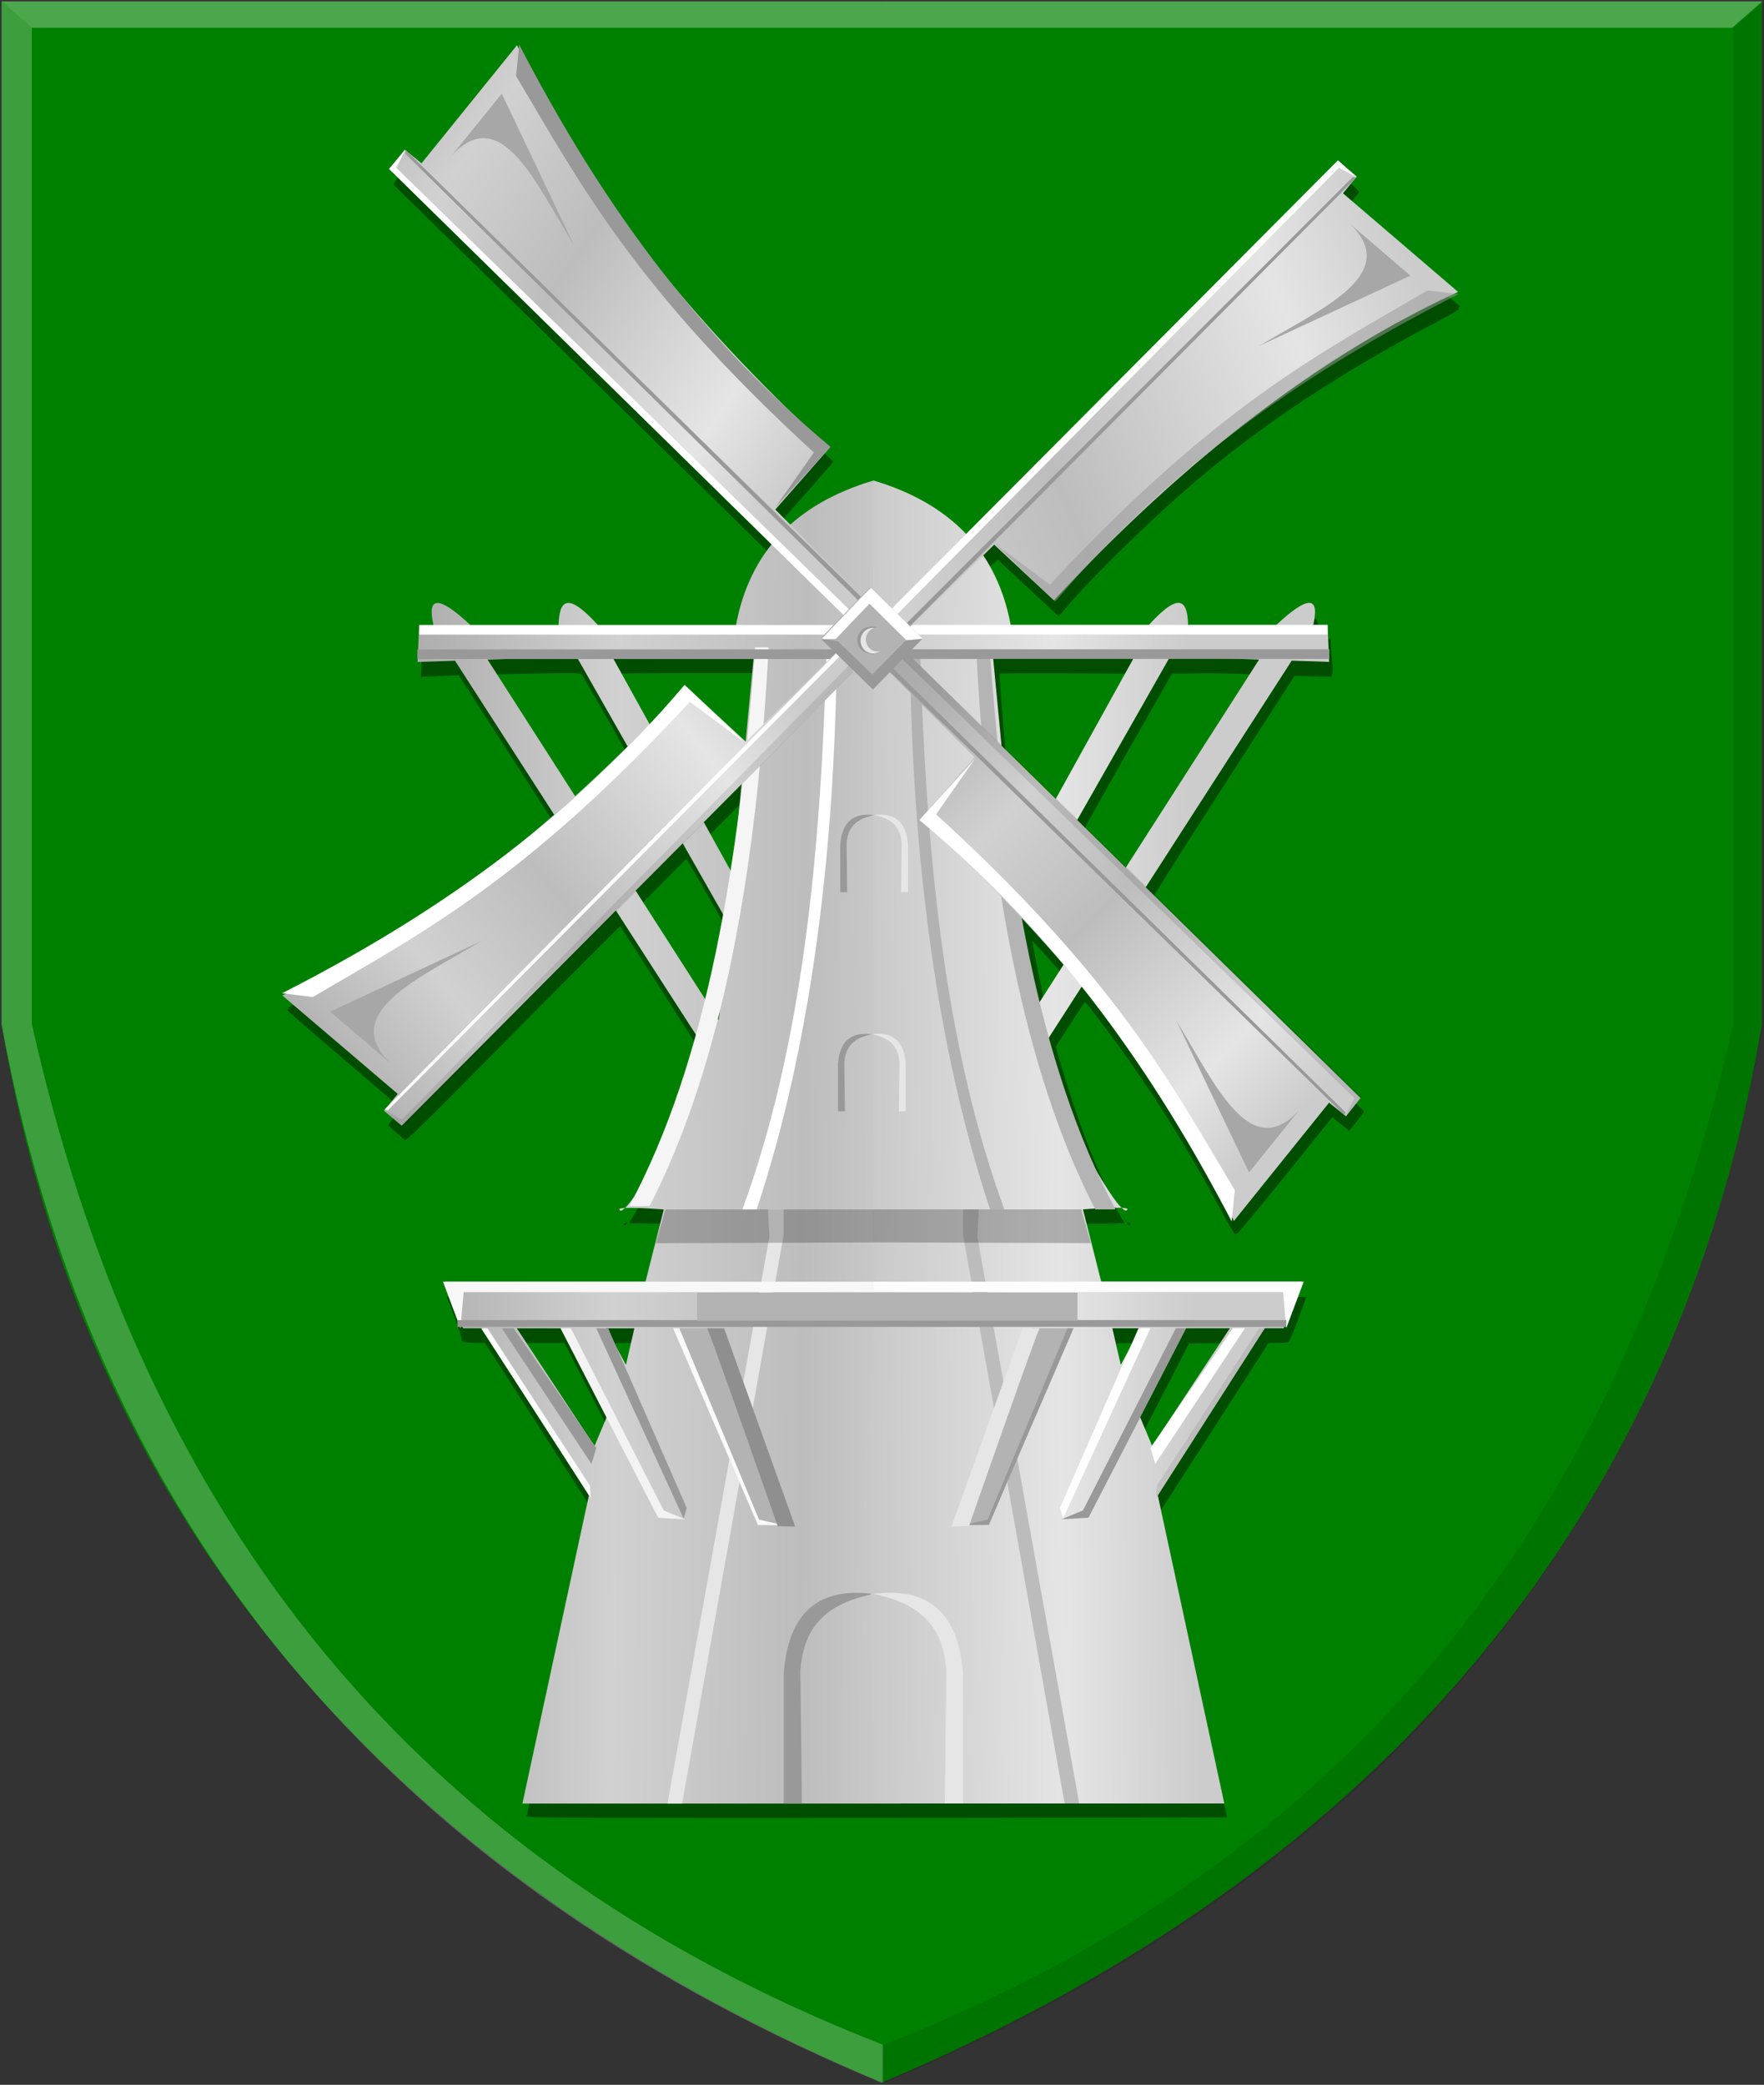 <?xml version="1.0" encoding="UTF-8" standalone="no"?>
<!-- Created with Inkscape (http://www.inkscape.org/) -->

<svg
   xmlns:dc="http://purl.org/dc/elements/1.1/"
   xmlns:cc="http://creativecommons.org/ns#"
   xmlns:rdf="http://www.w3.org/1999/02/22-rdf-syntax-ns#"
   xmlns:svg="http://www.w3.org/2000/svg"
   xmlns="http://www.w3.org/2000/svg"
   xmlns:xlink="http://www.w3.org/1999/xlink"
   xmlns:sodipodi="http://sodipodi.sourceforge.net/DTD/sodipodi-0.dtd"
   xmlns:inkscape="http://www.inkscape.org/namespaces/inkscape"
   width="478.656"
   height="565.719"
   id="svg11815"
   version="1.1"
   inkscape:version="0.48.4 r9939"
   sodipodi:docname="mol.svg">
  <rect width="100%" height="100%" fill="#333333" stroke="none"/>
  <defs
     id="defs11817">
    <linearGradient
       inkscape:collect="always"
       xlink:href="#linearGradient4819-6"
       id="linearGradient4825-7"
       x1="-3002.876"
       y1="2736.448"
       x2="-2972.177"
       y2="2736.448"
       gradientUnits="userSpaceOnUse"
       gradientTransform="matrix(0,1,1,0,-2397.999,3725.269)" />
    <linearGradient
       inkscape:collect="always"
       id="linearGradient4819-6">
      <stop
         style="stop-color:#000000;stop-opacity:1;"
         offset="0"
         id="stop4821-1" />
      <stop
         style="stop-color:#000000;stop-opacity:0;"
         offset="1"
         id="stop4823-4" />
    </linearGradient>
    <linearGradient
       inkscape:collect="always"
       xlink:href="#linearGradient4819"
       id="linearGradient4825"
       x1="-3002.876"
       y1="2736.448"
       x2="-2972.177"
       y2="2736.448"
       gradientUnits="userSpaceOnUse"
       gradientTransform="matrix(0,1,-1,0,2881.247,3725.347)" />
    <linearGradient
       inkscape:collect="always"
       id="linearGradient4819">
      <stop
         style="stop-color:#000000;stop-opacity:1;"
         offset="0"
         id="stop4821" />
      <stop
         style="stop-color:#000000;stop-opacity:0;"
         offset="1"
         id="stop4823" />
    </linearGradient>
    <linearGradient
       id="linearGradient4070-9-0-5">
      <stop
         style="stop-color:#a3a3a3;stop-opacity:1;"
         offset="0"
         id="stop4072-5-5-3" />
      <stop
         style="stop-color:#b0b0b0;stop-opacity:1;"
         offset="0.143"
         id="stop4074-5-2-2" />
      <stop
         id="stop4076-40-4-9"
         offset="0.321"
         style="stop-color:#d1d1d1;stop-opacity:1;" />
      <stop
         style="stop-color:#bdbdbd;stop-opacity:1;"
         offset="0.5"
         id="stop4078-3-2-7" />
      <stop
         id="stop4080-4-3-3"
         offset="0.75"
         style="stop-color:#e5e5e5;stop-opacity:1;" />
      <stop
         style="stop-color:#cccccc;stop-opacity:1;"
         offset="0.875"
         id="stop4082-1-8-7" />
      <stop
         id="stop4084-2-5-4"
         offset="1"
         style="stop-color:#cccccc;stop-opacity:1;" />
    </linearGradient>
    <linearGradient
       gradientUnits="userSpaceOnUse"
       y2="148.853"
       x2="320.714"
       y1="148.853"
       x1="309.286"
       id="linearGradient5702"
       xlink:href="#linearGradient4070-9-0-5"
       inkscape:collect="always" />
    <linearGradient
       id="linearGradient4053-4">
      <stop
         style="stop-color:#cc992d;stop-opacity:1;"
         offset="0"
         id="stop4055-9" />
      <stop
         style="stop-color:#e1a832;stop-opacity:1;"
         offset="0.143"
         id="stop4057-8" />
      <stop
         id="stop4059-2"
         offset="0.321"
         style="stop-color:#e5cf5c;stop-opacity:1;" />
      <stop
         style="stop-color:#e5c547;stop-opacity:1;"
         offset="0.5"
         id="stop4061-4" />
      <stop
         id="stop4063-5"
         offset="0.75"
         style="stop-color:#ffffa3;stop-opacity:1;" />
      <stop
         style="stop-color:#ffd94d;stop-opacity:1;"
         offset="0.875"
         id="stop4065-2" />
      <stop
         id="stop4067-9"
         offset="1"
         style="stop-color:#ffdb4e;stop-opacity:1;" />
    </linearGradient>
    <linearGradient
       inkscape:collect="always"
       xlink:href="#linearGradient4070-9-0-5"
       id="linearGradient12617"
       x1="-478.579"
       y1="-68.929"
       x2="-184.348"
       y2="-72.5"
       gradientUnits="userSpaceOnUse" />
    <linearGradient
       inkscape:collect="always"
       xlink:href="#linearGradient4070-9-0-5"
       id="linearGradient12625"
       x1="-470.571"
       y1="-72.476"
       x2="-183.82"
       y2="-70.333"
       gradientUnits="userSpaceOnUse" />
    <linearGradient
       inkscape:collect="always"
       xlink:href="#linearGradient4070-9-0-5"
       id="linearGradient12633"
       x1="-483.741"
       y1="-372.479"
       x2="-299.434"
       y2="-244.622"
       gradientUnits="userSpaceOnUse" />
    <linearGradient
       inkscape:collect="always"
       xlink:href="#linearGradient4070-9-0-5"
       id="linearGradient12641"
       x1="-406.251"
       y1="-219.068"
       x2="-132.933"
       y2="-337.639"
       gradientUnits="userSpaceOnUse" />
    <linearGradient
       inkscape:collect="always"
       xlink:href="#linearGradient4070-9-0-5"
       id="linearGradient12649"
       x1="-486.535"
       y1="-78.69"
       x2="-316.277"
       y2="-219.404"
       gradientUnits="userSpaceOnUse" />
    <linearGradient
       inkscape:collect="always"
       xlink:href="#linearGradient4070-9-0-5"
       id="linearGradient12657"
       x1="-318.27"
       y1="-207.879"
       x2="-174.402"
       y2="-62.879"
       gradientUnits="userSpaceOnUse" />
  </defs>
  <sodipodi:namedview
     id="base"
     pagecolor="#ffffff"
     bordercolor="#666666"
     borderopacity="1.0"
     inkscape:pageopacity="0.0"
     inkscape:pageshadow="2"
     inkscape:zoom="0.7"
     inkscape:cx="79.105873"
     inkscape:cy="241.94803"
     inkscape:document-units="px"
     inkscape:current-layer="layer1"
     showgrid="false"
     fit-margin-top="0"
     fit-margin-left="0"
     fit-margin-right="0"
     fit-margin-bottom="0"
     inkscape:window-width="1600"
     inkscape:window-height="837"
     inkscape:window-x="-8"
     inkscape:window-y="-8"
     inkscape:window-maximized="1" />
  <g
     inkscape:label="Laag 1"
     inkscape:groupmode="layer"
     id="layer1"
     transform="translate(545.156,382.375)">
    <path
       style="fill:#008000;fill-opacity:1;stroke:#000000;stroke-width:0.306px;stroke-linecap:butt;stroke-linejoin:miter;stroke-opacity:0"
       d="m -305.879,-381.959 -238.845,0 0,277.469 c 18.683,110.685 82.086,221.17 238.845,287.215 z"
       id="path13717"
       inkscape:connector-curvature="0"
       sodipodi:nodetypes="ccccc" />
    <path
       style="fill:#008000;fill-opacity:1;stroke:#000000;stroke-width:0.306px;stroke-linecap:butt;stroke-linejoin:miter;stroke-opacity:0"
       d="m -305.88,-381.96 238.845,0 0,277.469 C -85.718,6.195 -149.121,116.68 -305.88,182.725 l -22.945,-314.237 z"
       id="path13717-1"
       inkscape:connector-curvature="0"
       sodipodi:nodetypes="cccccc" />
    <path
       style="fill:#000000;fill-opacity:0.397"
       d="m -382.672,110.887 c -15.364,-0.062 -19.577,-0.162 -19.568,-0.462 0.007,-0.211 4.029,-18.96 8.938,-41.665 l 8.926,-41.282 -1.048,-1.676 c -0.577,-0.922 -7.147,-11.146 -14.602,-22.721 l -13.553,-21.045 -2.031,-0.003 c -1.117,-0.003 -2.546,-0.089 -3.174,-0.194 -0.985,-0.165 -1.143,-0.304 -1.143,-1.005 0,-0.448 -0.891,-3.168 -1.98,-6.044 -1.089,-2.876 -1.98,-5.264 -1.981,-5.307 0,-0.042 12.332,-0.077 27.405,-0.077 25.834,0 27.416,-0.031 27.573,-0.539 0.689,-2.23 4.759,-18.963 4.641,-19.083 -0.082,-0.083 -2.304,-0.142 -4.938,-0.131 -2.634,0.011 -4.907,-0.054 -5.053,-0.145 -0.145,-0.091 0.065,-0.607 0.466,-1.147 2.091,-2.814 7.775,-15.747 11.609,-26.416 2.907,-8.09 6.398,-19.795 6.121,-20.526 -0.147,-0.386 -20.447,-32.052 -20.793,-32.433 -0.07,-0.077 -13.14,13.014 -29.045,29.091 -26.604,26.894 -28.961,29.197 -29.471,28.797 -1.63,-1.281 -4.363,-3.788 -4.363,-4.001 0,-0.135 0.766,-1.153 1.701,-2.261 0.936,-1.108 1.622,-2.146 1.524,-2.306 -0.098,-0.16 -7.034,-6.143 -15.415,-13.295 -8.38,-7.152 -15.237,-13.116 -15.237,-13.251 0,-0.136 0.171,-0.317 0.381,-0.402 0.209,-0.086 0.107,-0.168 -0.229,-0.183 -0.335,-0.015 2.407,-1.629 6.095,-3.587 18.555,-9.852 32.815,-18.654 47.749,-29.475 4.369,-3.166 15.416,-11.925 18.433,-14.617 l 0.968,-0.863 -13.462,-20.892 -13.462,-20.892 -5.113,0.214 -5.113,0.214 0.186,-4.738 c 0.103,-2.606 0.239,-4.911 0.304,-5.123 0.077,-0.251 0.745,-0.385 1.927,-0.385 l 1.809,0 -0.16,-2.388 c -0.143,-2.134 -0.093,-2.448 0.465,-2.956 0.458,-0.416 0.872,-0.513 1.545,-0.364 1.167,0.259 3.925,2.065 6.282,4.113 l 1.828,1.589 12.071,0.003 12.071,0.003 0.169,-1.66 c 0.322,-3.153 1.535,-4.515 3.452,-3.875 1.244,0.415 5.356,3.63 6.089,4.761 l 0.502,0.774 18.981,0 18.981,0 0.525,-2.388 c 1.259,-5.727 4.166,-12.435 7.297,-16.842 l 1.733,-2.439 -3.147,-3.143 c -2.914,-2.91 -99.711,-97.895 -100.333,-98.454 -0.222,-0.2 1.506,-2.609 3.816,-5.32 0.128,-0.15 1.03,0.399 2.004,1.219 0.975,0.82 1.991,1.673 2.259,1.894 0.427,0.354 2.071,-1.56 13.409,-15.602 7.107,-8.803 12.966,-15.883 13.018,-15.734 0.053,0.149 0.258,0.21 0.457,0.135 0.216,-0.081 2.077,3.049 4.628,7.782 13.898,25.794 28.842,47.728 45.086,66.173 9.901,11.243 21.676,23.144 30.549,30.876 2.23,1.943 4.054,3.624 4.052,3.735 -0.003,0.111 -2.958,3.529 -6.57,7.595 -3.612,4.067 -6.925,7.854 -7.363,8.416 l -0.796,1.023 2.009,2.031 2.009,2.031 1.472,-1.239 c 3.874,-3.262 10.267,-6.855 16.404,-9.219 4.154,-1.6 5.346,-1.569 9.916,0.257 7.364,2.943 13.071,6.354 17.445,10.429 l 2.372,2.21 9.36,-9.347 c 5.148,-5.141 27.775,-27.858 50.282,-50.483 22.507,-22.625 41.053,-41.182 41.212,-41.238 0.388,-0.136 5.046,3.994 4.929,4.37 -0.051,0.162 -0.839,1.155 -1.752,2.206 -0.913,1.051 -1.66,1.981 -1.66,2.065 0,0.085 6.925,6.087 15.389,13.338 8.464,7.251 15.389,13.301 15.389,13.445 0,0.143 -0.171,0.27 -0.381,0.282 -0.209,0.012 -0.149,0.116 0.134,0.231 0.362,0.147 -1.49,1.263 -6.224,3.752 -25.879,13.606 -47.425,27.89 -65.904,43.692 -10.537,9.011 -26.119,24.127 -32.835,31.854 l -3.674,4.227 -2.316,-2.135 c -1.274,-1.174 -4.985,-4.629 -8.248,-7.677 l -5.932,-5.542 -1.212,1.012 c -1.907,1.592 -1.908,1.606 -0.259,4.504 2.451,4.308 4.126,8.726 5.575,14.711 l 0.317,1.309 18.771,0 18.771,0 2.254,-2.164 c 1.24,-1.19 3.01,-2.539 3.934,-2.998 1.562,-0.774 1.738,-0.801 2.495,-0.371 0.893,0.507 1.458,1.821 1.749,4.07 l 0.19,1.463 12.124,0 c 12.031,0 12.128,-0.005 12.704,-0.664 0.932,-1.066 5.043,-4.059 6.453,-4.699 2.428,-1.101 3.501,0.304 2.878,3.767 l -0.287,1.595 1.939,0 1.939,0 0,1.672 c 0,0.92 0.148,2.747 0.328,4.06 0.181,1.313 0.242,2.856 0.135,3.428 l -0.193,1.041 -5.052,-0.094 -5.052,-0.094 -19.646,30.492 c -12.954,20.105 -19.558,30.618 -19.386,30.863 0.143,0.204 13.219,13.026 29.058,28.492 15.839,15.467 28.833,28.199 28.877,28.295 0.058,0.128 -3.081,4.152 -4.055,5.199 -0.057,0.061 -1.117,-0.727 -2.357,-1.75 l -2.253,-1.861 -12.886,16.032 c -8.319,10.35 -12.968,15.899 -13.116,15.656 -0.179,-0.293 -0.259,-0.289 -0.36,0.018 -0.071,0.217 -1.927,-2.922 -4.124,-6.974 -10.275,-18.955 -19.359,-33.284 -30.744,-48.496 -4.607,-6.155 -5.789,-7.612 -6.003,-7.394 -0.083,0.085 -1.866,2.819 -3.962,6.076 l -3.811,5.922 1.354,4.707 c 1.862,6.475 4.898,15.557 7.15,21.392 2.976,7.71 7.721,18.106 9.399,20.592 0.343,0.508 0.625,1.026 0.626,1.15 0,0.124 -2.271,0.215 -5.049,0.202 -2.778,-0.013 -5.092,0.024 -5.143,0.082 -0.051,0.058 1.022,4.473 2.384,9.81 l 2.476,9.704 27.35,0.079 c 15.043,0.043 27.353,0.182 27.357,0.308 0.004,0.126 -0.987,2.89 -2.2,6.142 -1.723,4.616 -2.342,5.949 -2.825,6.08 -0.34,0.092 -1.647,0.174 -2.904,0.181 l -2.286,0.013 -3.396,5.305 c -1.868,2.918 -8.422,13.115 -14.566,22.659 l -11.17,17.354 8.981,41.641 c 4.939,22.903 8.942,41.68 8.895,41.727 -0.117,0.119 -146.257,0.244 -170.445,0.146 z m 1.556,-101.011 c 0.778,-1.886 1.415,-3.532 1.415,-3.657 0,-0.125 -2.777,-5.616 -6.171,-12.203 l -6.171,-11.976 -5.877,-0.003 c -5.624,-0.003 -5.864,0.023 -5.575,0.568 0.34,0.641 18.296,27.834 19.694,29.825 0.495,0.705 0.983,1.19 1.085,1.078 0.102,-0.112 0.822,-1.747 1.6,-3.633 z m 160.182,-12.141 10.394,-15.712 -5.987,0.084 -5.987,0.084 -6.185,11.988 -6.185,11.988 1.37,3.262 c 0.754,1.794 1.44,3.503 1.526,3.797 0.085,0.295 0.269,0.465 0.407,0.378 0.139,-0.087 4.929,-7.228 10.646,-15.869 z M -373.175,-13.003 c 0.601,-2.609 1.093,-4.792 1.093,-4.852 0,-0.06 -1.577,-0.109 -3.505,-0.109 -1.927,0 -3.505,0.093 -3.505,0.207 0,0.338 4.61,9.715 4.721,9.602 0.056,-0.057 0.594,-2.239 1.195,-4.848 z m 135.942,-0.745 1.92,-4.062 -3.363,-0.087 c -1.85,-0.048 -3.438,-0.012 -3.529,0.081 -0.159,0.161 1.683,8.67 1.99,9.195 0.237,0.405 0.931,-0.788 2.982,-5.126 z m -115.676,-76.922 c -0.011,-0.305 -0.106,-0.252 -0.279,0.154 -0.36,0.847 -0.36,1.333 0,0.77 0.162,-0.254 0.288,-0.67 0.279,-0.924 z m 91.579,-0.132 c -0.112,-0.451 -0.263,-0.761 -0.334,-0.689 -0.072,0.073 -0.039,0.501 0.073,0.953 0.112,0.452 0.263,0.762 0.334,0.689 0.072,-0.073 0.039,-0.501 -0.073,-0.953 z m -91.368,-1.325 c -0.101,-0.102 -0.173,0.08 -0.16,0.404 0.015,0.359 0.087,0.432 0.184,0.186 0.088,-0.222 0.077,-0.488 -0.024,-0.59 z m 90.812,-0.616 c -0.101,-0.102 -0.173,0.08 -0.16,0.404 0.015,0.359 0.087,0.432 0.184,0.186 0.088,-0.222 0.077,-0.488 -0.024,-0.59 z m -86.697,-12.938 c 0.758,-4.947 0.677,-5.175 -0.357,-1.009 -0.765,3.081 -0.947,5.393 -0.38,4.819 0.1,-0.101 0.431,-1.815 0.737,-3.81 z m 83.739,3.364 c 0.21,-0.397 0.046,-1.523 -0.571,-3.928 -0.476,-1.854 -0.878,-3.165 -0.894,-2.914 -0.034,0.568 0.967,7.399 1.084,7.399 0.047,0 0.218,-0.251 0.38,-0.557 z m -87.02,-12.382 c 0.765,-3.474 1.829,-8.623 2.365,-11.444 l 0.975,-5.128 -5.102,-8.967 c -2.806,-4.932 -5.191,-8.966 -5.3,-8.966 -0.262,0 -12.545,12.412 -12.545,12.677 0,0.113 3.722,6.006 8.271,13.096 4.549,7.09 8.604,13.424 9.012,14.075 0.407,0.651 0.784,1.137 0.837,1.078 0.053,-0.058 0.722,-2.948 1.487,-6.422 z m 94.153,-4.265 c -4.001,-4.573 -7.202,-8.059 -7.304,-7.956 -0.161,0.163 3.136,16.157 3.752,18.195 0.134,0.443 0.829,-0.434 2.896,-3.649 l 2.72,-4.232 -2.063,-2.358 z m -8.728,8.193 c -0.085,-0.212 -0.154,-0.038 -0.154,0.385 0,0.424 0.069,0.597 0.154,0.385 0.085,-0.212 0.085,-0.558 0,-0.77 z m -78.71,-42.493 c 0.576,-4.29 1.138,-8.633 1.25,-9.649 l 0.203,-1.848 -4.735,4.761 -4.735,4.761 0.834,1.555 c 0.459,0.855 1.928,3.528 3.265,5.941 2.869,5.175 2.391,5.848 3.917,-5.519 z m 124.566,-18.058 17.869,-27.944 -5.222,-0.231 c -2.872,-0.127 -8.37,-0.196 -12.218,-0.154 l -6.996,0.077 -12.272,21.565 c -6.75,11.861 -12.241,21.728 -12.203,21.926 0.081,0.421 12.626,12.739 12.953,12.719 0.121,-0.008 8.261,-12.588 18.089,-27.958 z m -26.585,-9.46 10.387,-18.793 -18.483,-0.079 c -10.166,-0.044 -18.555,-0.007 -18.642,0.082 -0.088,0.089 0.287,5.462 0.831,11.94 l 0.991,11.779 1.731,1.727 c 5.699,5.686 12.598,12.344 12.69,12.248 0.059,-0.061 4.782,-8.568 10.495,-18.904 z m -134.239,12.195 c 2.867,-2.694 5.732,-5.442 6.366,-6.106 l 1.154,-1.208 -6.45,-11.375 c -3.548,-6.256 -6.672,-11.637 -6.944,-11.957 -0.474,-0.559 -0.963,-0.574 -12.36,-0.377 -6.527,0.113 -11.915,0.254 -11.975,0.314 -0.083,0.084 17.971,28.461 22.603,35.529 l 0.854,1.303 0.77,-0.612 c 0.423,-0.337 3.115,-2.816 5.982,-5.51 z m 39.931,-18.366 c 0.425,-5.078 0.857,-10.03 0.96,-11.004 l 0.188,-1.771 -18.619,0 c -10.24,0 -18.619,0.092 -18.619,0.206 0,0.113 2.16,4.121 4.8,8.906 3.809,6.904 4.883,8.631 5.203,8.364 0.222,-0.185 2.33,-2.529 4.684,-5.209 2.354,-2.68 4.367,-4.872 4.474,-4.872 0.107,0 3.759,3.315 8.115,7.367 4.356,4.052 7.948,7.34 7.981,7.307 0.033,-0.033 0.408,-4.215 0.832,-9.293 z m -34.414,136.641 c 0.104,-0.169 0.394,-0.308 0.645,-0.308 0.251,0 0.372,0.139 0.269,0.308 -0.104,0.169 -0.394,0.308 -0.645,0.308 -0.251,0 -0.372,-0.139 -0.269,-0.308 z m 136.523,0 c -0.104,-0.169 0.017,-0.308 0.269,-0.308 0.251,0 0.542,0.139 0.645,0.308 0.104,0.169 -0.017,0.308 -0.269,0.308 -0.251,0 -0.542,-0.139 -0.645,-0.308 z"
       id="path5149"
       inkscape:connector-curvature="0" />
    <path
       style="fill:url(#linearGradient12625);fill-opacity:1;stroke:#000000;stroke-width:0.306px;stroke-linecap:butt;stroke-linejoin:miter;stroke-opacity:0"
       d="m -308.159,-251.978 c -21.169,6.287 -33.581,19.369 -37.279,39.212 l -37.488,0 c -8.744,-9.618 -10.454,-6.197 -10.666,0 l -23.922,0 c -8.846,-8.272 -11.805,-7.699 -10.023,0 l -3.879,0 -0.431,10.021 91.365,-3.05 -5.818,60.778 -33.615,-60.778 -9.697,0 43.097,75.809 -3.663,24.398 -64.214,-100.207 -9.05,0 70.032,108.703 c 1.522,2.309 -21.809,47.421 -23.703,42.915 -0.421,-1.002 12.067,0 12.067,0 l -4.956,19.606 -54.368,0 4.876,12.635 46.473,0 -2.286,9.935 -6.552,-12.169 -12.951,-0.924 14.78,26.032 -3.809,9.088 -22.551,-34.196 -9.447,0 30.474,47.598 -18.039,83.599 70.894,0 31.676,0 c 0.695,-11.332 -5.546,-61.422 -7.326,-56.969 6.538,-26.087 5.172,-69.49 7.757,-104.234 z"
       id="path4793"
       inkscape:connector-curvature="0"
       sodipodi:nodetypes="cccccccccccccccccsccccccccccccccccccc" />
    <path
       style="fill:#999999;stroke:#000000;stroke-width:0.306px;stroke-linecap:butt;stroke-linejoin:miter;stroke-opacity:0"
       d="m -332.509,107.026 0,-35.073 c 1.226,-17.256 9.912,-23.691 24.35,-21.784 -14.961,2.918 -19.14,11.067 -19.824,20.913 l 0.431,35.944 z"
       id="path4797"
       inkscape:connector-curvature="0"
       sodipodi:nodetypes="cccccc" />
    <path
       style="fill:#e6e6e6;stroke:#000000;stroke-width:0.306px;stroke-linecap:butt;stroke-linejoin:miter;stroke-opacity:0"
       d="m -336.387,-46.771 -27.645,153.797 3.962,0 27.562,-154.302 0,-6.901 -4.249,0 z"
       id="path4799"
       inkscape:connector-curvature="0" />
    <path
       style="fill:#b3b3b3;stroke:#000000;stroke-width:0.306px;stroke-linecap:butt;stroke-linejoin:miter;stroke-opacity:0"
       d="m -362.03,-21.937 22.41,53.154 7.111,0.218 -18.963,-53.371 z"
       id="path4801"
       inkscape:connector-curvature="0" />
    <path
       style="fill:#fafafa;fill-opacity:1;stroke:#000000;stroke-width:0.306px;stroke-linecap:butt;stroke-linejoin:miter;stroke-opacity:0"
       d="m -362.508,-21.937 23.008,53.374 6.992,0.077 -6.687,-1.54 -21.637,-51.91 z"
       id="path4803"
       inkscape:connector-curvature="0" />
    <path
       style="fill:#8f8f8f;fill-opacity:1;stroke:#000000;stroke-width:0.306px;stroke-linecap:butt;stroke-linejoin:miter;stroke-opacity:0"
       d="m -353.303,-21.937 c 0.431,0 19.178,53.698 19.178,53.698 l 4.741,0.109 -19.286,-53.807 z"
       id="path4805"
       inkscape:connector-curvature="0" />
    <path
       style="fill:#f3f3f3;fill-opacity:1;stroke:#000000;stroke-width:0.306px;stroke-linecap:butt;stroke-linejoin:miter;stroke-opacity:0"
       d="m -393.059,-21.937 26.504,51.411 7.326,0.436 -5.818,-2.396 -25.212,-49.45 z"
       id="path4807"
       inkscape:connector-curvature="0" />
    <path
       style="fill:#999999;stroke:#000000;stroke-width:0.306px;stroke-linecap:butt;stroke-linejoin:miter;stroke-opacity:0"
       d="m -383.363,-21.937 23.703,51.629 0.862,-2.832 -21.333,-48.797 z"
       id="path4809"
       inkscape:connector-curvature="0" />
    <path
       style="fill:#999999;stroke:#000000;stroke-width:0.306px;stroke-linecap:butt;stroke-linejoin:miter;stroke-opacity:0"
       d="m -405.773,-21.937 22.41,32.459 -1.293,4.357 -24.35,-36.815 z"
       id="path4811"
       inkscape:connector-curvature="0" />
    <path
       style="fill:#fbfbfb;fill-opacity:1;stroke:#000000;stroke-width:0.306px;stroke-linecap:butt;stroke-linejoin:miter;stroke-opacity:0"
       d="m -414.608,-21.937 29.737,45.965 -0.215,-3.268 -27.797,-42.697 z"
       id="path4813"
       inkscape:connector-curvature="0" />
    <path
       style="fill:#f8f8f8;fill-opacity:1;stroke:#000000;stroke-width:0.306px;stroke-linecap:butt;stroke-linejoin:miter;stroke-opacity:0"
       d="m -420.21,-21.937 -4.741,-12.635 116.792,0 0,2.832 -111.19,0 z"
       id="path4815"
       inkscape:connector-curvature="0" />
    <path
       style="opacity:0.222;fill:url(#linearGradient4825);fill-opacity:1;stroke:#000000;stroke-width:0.306px;stroke-linecap:butt;stroke-linejoin:miter;stroke-opacity:0"
       d="m -364.616,-54.177 -2.586,9.149 59.043,-0.218 0,-8.932 z"
       id="path4817"
       inkscape:connector-curvature="0" />
    <path
       style="fill:#ffffff;stroke:#000000;stroke-width:0.306px;stroke-linecap:butt;stroke-linejoin:miter;stroke-opacity:0"
       d="m -343.714,-54.177 c 16.38,-44.745 21.295,-97.068 22.841,-151.618 l 2.801,0 c -0.632,56.956 -7.345,108.019 -21.764,151.618 z"
       id="path4827"
       inkscape:connector-curvature="0"
       sodipodi:nodetypes="ccccc" />
    <path
       style="fill:#f5f5f5;fill-opacity:1;stroke:#000000;stroke-width:0.306px;stroke-linecap:butt;stroke-linejoin:miter;stroke-opacity:0"
       d="m -340.253,-206.729 c -4.272,58.406 -12.889,112.002 -34.131,151.618 l 5.485,0 c 19.461,-37.711 29.078,-90.114 32.302,-151.618 z"
       id="path4829"
       inkscape:connector-curvature="0"
       sodipodi:nodetypes="ccccc" />
    <rect
       style="fill:#ffffff;fill-opacity:1;stroke:#000000;stroke-width:0.039;stroke-miterlimit:4;stroke-opacity:0;stroke-dasharray:none"
       id="rect4831"
       width="117.464"
       height="2.61"
       x="-431.427"
       y="-212.782" />
    <rect
       style="fill:#999999;fill-opacity:1;stroke:#000000;stroke-width:0.039;stroke-miterlimit:4;stroke-opacity:0;stroke-dasharray:none"
       id="rect4831-2"
       width="117.464"
       height="2.61"
       x="-431.906"
       y="-206.162" />
    <path
       style="fill:url(#linearGradient12617);fill-opacity:1;stroke:#000000;stroke-width:0.306px;stroke-linecap:butt;stroke-linejoin:miter;stroke-opacity:0"
       d="m -308.188,-252.002 c 21.169,6.287 33.581,19.369 37.279,39.212 l 37.488,0 c 8.744,-9.618 10.454,-6.197 10.666,0 l 23.922,0 c 8.846,-8.272 11.805,-7.699 10.023,0 l 3.879,0 0.431,10.021 -91.365,-3.05 5.818,60.778 33.615,-60.778 9.697,0 -43.097,75.809 3.663,24.398 64.214,-100.207 9.05,0 -70.032,108.703 c -1.522,2.309 21.809,47.421 23.703,42.915 0.421,-1.002 -12.067,0 -12.067,0 l 4.956,19.606 54.368,0 -4.876,12.635 -46.473,0 2.286,9.935 6.552,-12.169 12.951,-0.924 -14.78,26.032 3.809,9.088 22.551,-34.196 9.447,0 -30.474,47.598 18.039,83.599 -70.894,0 -31.676,0 c -0.695,-11.332 5.546,-61.422 7.326,-56.969 -6.538,-26.087 2.615,-69.466 0.029,-104.211 z"
       id="path4793-2"
       inkscape:connector-curvature="0"
       sodipodi:nodetypes="cccccccccccccccccsccccccccccccccccccc" />
    <path
       style="fill:#e6e6e6;stroke:#000000;stroke-width:0.306px;stroke-linecap:butt;stroke-linejoin:miter;stroke-opacity:0"
       d="m -283.839,107.002 0,-35.073 c -1.226,-17.256 -9.912,-23.691 -24.35,-21.784 14.961,2.918 19.14,11.067 19.824,20.913 l -0.431,35.944 z"
       id="path4797-3"
       inkscape:connector-curvature="0"
       sodipodi:nodetypes="cccccc" />
    <path
       style="fill:#bcbcbc;stroke:#000000;stroke-width:0.306px;stroke-linecap:butt;stroke-linejoin:miter;stroke-opacity:0;fill-opacity:1"
       d="m -279.96,-46.795 27.645,153.797 -3.962,0 -27.562,-154.302 0,-6.901 4.249,0 z"
       id="path4799-2"
       inkscape:connector-curvature="0" />
    <path
       style="fill:#b3b3b3;stroke:#000000;stroke-width:0.306px;stroke-linecap:butt;stroke-linejoin:miter;stroke-opacity:0"
       d="m -254.317,-21.961 -22.41,53.154 -7.111,0.218 18.963,-53.371 z"
       id="path4801-2"
       inkscape:connector-curvature="0" />
    <path
       style="fill:#999999;stroke:#000000;stroke-width:0.306px;stroke-linecap:butt;stroke-linejoin:miter;stroke-opacity:0"
       d="m -253.839,-21.961 -23.008,53.374 -6.992,0.077 6.687,-1.54 21.637,-51.91 z"
       id="path4803-1"
       inkscape:connector-curvature="0" />
    <path
       style="fill:#e6e6e6;fill-opacity:1;stroke:#000000;stroke-width:0.306px;stroke-linecap:butt;stroke-linejoin:miter;stroke-opacity:0"
       d="m -263.044,-21.961 c -0.431,0 -19.178,53.698 -19.178,53.698 l -4.741,0.109 19.286,-53.807 z"
       id="path4805-6"
       inkscape:connector-curvature="0" />
    <path
       style="fill:#999999;stroke:#000000;stroke-width:0.306px;stroke-linecap:butt;stroke-linejoin:miter;stroke-opacity:0"
       d="m -223.288,-21.961 -26.504,51.411 -7.326,0.436 5.818,-2.396 25.212,-49.45 z"
       id="path4807-8"
       inkscape:connector-curvature="0" />
    <path
       style="fill:#fefefe;fill-opacity:1;stroke:#000000;stroke-width:0.306px;stroke-linecap:butt;stroke-linejoin:miter;stroke-opacity:0"
       d="m -232.985,-21.961 -23.703,51.629 -0.862,-2.832 21.333,-48.797 z"
       id="path4809-5"
       inkscape:connector-curvature="0" />
    <path
       style="fill:#ffffff;stroke:#000000;stroke-width:0.306px;stroke-linecap:butt;stroke-linejoin:miter;stroke-opacity:0"
       d="m -210.574,-21.961 -22.41,32.459 1.293,4.357 24.35,-36.815 z"
       id="path4811-7"
       inkscape:connector-curvature="0" />
    <path
       style="fill:#000000;fill-opacity:0.085;stroke:#000000;stroke-width:0.306px;stroke-linecap:butt;stroke-linejoin:miter;stroke-opacity:0"
       d="m -201.739,-21.961 -29.737,45.965 0.215,-3.268 27.797,-42.697 z"
       id="path4813-6"
       inkscape:connector-curvature="0" />
    <path
       style="fill:#fdfdfd;fill-opacity:1;stroke:#000000;stroke-width:0.306px;stroke-linecap:butt;stroke-linejoin:miter;stroke-opacity:0"
       d="m -196.137,-21.961 4.741,-12.635 -116.792,0 0,2.832 111.19,0 z"
       id="path4815-1"
       inkscape:connector-curvature="0" />
    <path
       style="opacity:0.238;fill:url(#linearGradient4825-7);fill-opacity:1;stroke:#000000;stroke-width:0.306px;stroke-linecap:butt;stroke-linejoin:miter;stroke-opacity:0"
       d="m -251.732,-54.201 2.586,9.149 -59.043,-0.218 0,-8.932 z"
       id="path4817-8"
       inkscape:connector-curvature="0" />
    <path
       style="fill:#b2b2b2;stroke:#000000;stroke-width:0.306px;stroke-linecap:butt;stroke-linejoin:miter;stroke-opacity:0;fill-opacity:1"
       d="m -272.634,-54.201 c -16.38,-44.745 -21.295,-97.068 -22.841,-151.618 l -2.801,0 c 0.632,56.956 7.345,108.019 21.764,151.618 z"
       id="path4827-9"
       inkscape:connector-curvature="0"
       sodipodi:nodetypes="ccccc" />
    <path
       style="fill:#b4b4b4;fill-opacity:1;stroke:#000000;stroke-width:0.306px;stroke-linecap:butt;stroke-linejoin:miter;stroke-opacity:0"
       d="m -276.599,-205.82 c 4.272,58.406 12.889,112.002 34.131,151.618 l -5.485,0 c -19.461,-37.711 -29.078,-90.114 -32.302,-151.618 z"
       id="path4829-2"
       inkscape:connector-curvature="0"
       sodipodi:nodetypes="ccccc" />
    <rect
       style="fill:#ffffff;fill-opacity:1;stroke:#000000;stroke-width:0.039;stroke-miterlimit:4;stroke-opacity:0;stroke-dasharray:none"
       id="rect4831-7"
       width="117.464"
       height="2.61"
       x="184.92"
       y="-212.806"
       transform="scale(-1,1)" />
    <rect
       style="fill:#999999;fill-opacity:1;stroke:#000000;stroke-width:0.039;stroke-miterlimit:4;stroke-opacity:0;stroke-dasharray:none"
       id="rect4831-2-9"
       width="117.464"
       height="2.61"
       x="184.441"
       y="-206.186"
       transform="scale(-1,1)" />
    <rect
       style="fill:#999999;fill-opacity:1;stroke:#000000;stroke-width:0.031;stroke-miterlimit:4;stroke-opacity:0;stroke-dasharray:none"
       id="rect4926"
       width="224.897"
       height="1.848"
       x="-421.018"
       y="-24.17" />
    <rect
       style="fill:#b3b3b3;fill-opacity:1;stroke:#000000;stroke-width:0.033;stroke-miterlimit:4;stroke-opacity:0;stroke-dasharray:none"
       id="rect4928"
       width="103.214"
       height="7.621"
       x="-355.995"
       y="-31.629" />
    <path
       style="fill:#999999;stroke:#000000;stroke-width:0.114px;stroke-linecap:butt;stroke-linejoin:miter;stroke-opacity:0"
       d="m -317.763,-80.809 0,-12.903 c 0.463,-6.348 3.745,-8.716 9.199,-8.014 -5.652,1.073 -7.231,4.072 -7.489,7.693 l 0.163,13.223 z"
       id="path4797-5"
       inkscape:connector-curvature="0"
       sodipodi:nodetypes="cccccc" />
    <path
       style="fill:#e6e6e6;stroke:#000000;stroke-width:0.114px;stroke-linecap:butt;stroke-linejoin:miter;stroke-opacity:0"
       d="m -299.376,-80.818 0,-12.903 c -0.463,-6.348 -3.745,-8.716 -9.199,-8.014 5.652,1.073 7.231,4.072 7.489,7.693 l -0.163,13.223 z"
       id="path4797-3-4"
       inkscape:connector-curvature="0"
       sodipodi:nodetypes="cccccc" />
    <path
       style="fill:#999999;stroke:#000000;stroke-width:0.114px;stroke-linecap:butt;stroke-linejoin:miter;stroke-opacity:0"
       d="m -317.154,-140.267 0,-12.903 c 0.463,-6.348 3.745,-8.716 9.199,-8.014 -5.652,1.073 -7.231,4.071 -7.489,7.693 l 0.163,13.223 z"
       id="path4797-5-3"
       inkscape:connector-curvature="0"
       sodipodi:nodetypes="cccccc" />
    <path
       style="fill:#e6e6e6;stroke:#000000;stroke-width:0.114px;stroke-linecap:butt;stroke-linejoin:miter;stroke-opacity:0"
       d="m -298.767,-140.276 0,-12.903 c -0.463,-6.348 -3.745,-8.716 -9.199,-8.014 5.652,1.073 7.231,4.072 7.489,7.693 l -0.163,13.223 z"
       id="path4797-3-4-1"
       inkscape:connector-curvature="0"
       sodipodi:nodetypes="cccccc" />
    <path
       style="fill:url(#linearGradient12633);fill-opacity:1;stroke:#000000;stroke-width:0.306px;stroke-linecap:butt;stroke-linejoin:miter;stroke-opacity:0"
       d="m -315.578,-214.844 -123.724,-121.998 3.962,-4.929 4.571,3.697 25.903,-32.04 c 17.411,36.861 45.366,73.327 84.718,109.367 l -14.627,16.636 26.618,26.803 z"
       id="path3856-2"
       inkscape:connector-curvature="0"
       sodipodi:nodetypes="ccccccccc" />
    <path
       style="fill:#ffffff;fill-opacity:1;stroke:#000000;stroke-width:0.306px;stroke-linecap:butt;stroke-linejoin:miter;stroke-opacity:0"
       d="m -435.188,-341.617 -4.419,5.083 123.907,121.608 2.37,-0.654 -124.296,-121.262 z"
       id="path4626-3"
       inkscape:connector-curvature="0" />
    <path
       style="fill:#999999;stroke:#000000;stroke-width:0.306px;stroke-linecap:butt;stroke-linejoin:miter;stroke-opacity:0"
       d="m -435.036,-341.617 126.878,124.463 -1.782,0 -125.246,-123.521 z"
       id="path4628-3"
       inkscape:connector-curvature="0" />
    <path
       style="fill:#a7a7a7;fill-opacity:1;stroke:#000000;stroke-width:0.306px;stroke-linecap:butt;stroke-linejoin:miter;stroke-opacity:0"
       d="m -422.58,-340.186 13.575,-16.774 19.609,41.172 c -10.171,-16.539 -19.72,-38.937 -33.184,-24.398 z"
       id="path4630-4"
       inkscape:connector-curvature="0"
       sodipodi:nodetypes="cccc" />
    <path
       style="fill:#999999;stroke:#000000;stroke-width:0.306px;stroke-linecap:butt;stroke-linejoin:miter;stroke-opacity:0"
       d="m -404.264,-370.248 c 20.535,39.611 46.196,77.048 84.47,109.139 l -15.084,16.556 10.559,-15.031 c -48.634,-44.632 -63.272,-72.694 -80.806,-102.168 z"
       id="path4632-1"
       inkscape:connector-curvature="0"
       sodipodi:nodetypes="cccccc" />
    <path
       style="fill:url(#linearGradient12657);fill-opacity:1;stroke:#000000;stroke-width:0.306px;stroke-linecap:butt;stroke-linejoin:miter;stroke-opacity:0"
       d="m -299.989,-206.123 124.005,121.706 -3.95,4.939 -4.58,-3.686 -25.829,32.101 c -17.496,-36.82 -45.535,-73.22 -84.969,-109.167 l 14.589,-16.67 -26.68,-26.74 z"
       id="path3856-1-1"
       inkscape:connector-curvature="0"
       sodipodi:nodetypes="ccccccccc" />
    <path
       style="fill:#000000;fill-opacity:0.113;stroke:#000000;stroke-width:0.306px;stroke-linecap:butt;stroke-linejoin:miter;stroke-opacity:0"
       d="m -180.087,-79.632 4.407,-5.094 -124.187,-121.316 -2.369,0.659 124.575,120.969 z"
       id="path4626-7-3"
       inkscape:connector-curvature="0" />
    <path
       style="fill:#999999;stroke:#000000;stroke-width:0.306px;stroke-linecap:butt;stroke-linejoin:miter;stroke-opacity:0"
       d="m -180.239,-79.631 -127.164,-124.164 1.782,-0.004 125.53,123.226 z"
       id="path4628-4-8"
       inkscape:connector-curvature="0" />
    <path
       style="fill:#a7a7a7;fill-opacity:1;stroke:#000000;stroke-width:0.306px;stroke-linecap:butt;stroke-linejoin:miter;stroke-opacity:0"
       d="m -192.698,-81.034 -13.537,16.806 -19.704,-41.126 c 10.209,16.515 19.81,38.891 33.241,24.32 z"
       id="path4630-0-74"
       inkscape:connector-curvature="0"
       sodipodi:nodetypes="cccc" />
    <path
       style="fill:#ffffff;stroke:#000000;stroke-width:0.306px;stroke-linecap:butt;stroke-linejoin:miter;stroke-opacity:0"
       d="m -210.945,-50.928 c -20.626,-39.562 -46.373,-76.939 -84.721,-108.94 l 15.046,-16.592 -10.524,15.056 c 48.737,44.518 63.439,72.545 81.041,101.978 z"
       id="path4632-9-2"
       inkscape:connector-curvature="0"
       sodipodi:nodetypes="cccccc" />
    <path
       style="fill:url(#linearGradient12641);fill-opacity:1;stroke:#000000;stroke-width:0.306px;stroke-linecap:butt;stroke-linejoin:miter;stroke-opacity:0"
       d="m -304.669,-215.682 122.861,-122.887 4.805,4.092 -3.738,4.555 31.227,26.753 c -36.766,16.942 -73.33,44.55 -109.674,83.684 l -16.193,-15.082 -26.982,26.428 z"
       id="path3856-4-7"
       inkscape:connector-curvature="0"
       sodipodi:nodetypes="ccccccccc" />
    <path
       style="fill:#ffffff;fill-opacity:1;stroke:#000000;stroke-width:0.306px;stroke-linecap:butt;stroke-linejoin:miter;stroke-opacity:0"
       d="m -177.159,-334.325 -4.949,-4.557 -122.478,123.078 0.604,2.408 122.144,-123.478 z"
       id="path4626-8-7"
       inkscape:connector-curvature="0" />
    <path
       style="fill:#999999;stroke:#000000;stroke-width:0.306px;stroke-linecap:butt;stroke-linejoin:miter;stroke-opacity:0"
       d="m -177.162,-334.171 -125.354,126.03 0.032,-1.801 124.394,-124.397 z"
       id="path4628-8-9"
       inkscape:connector-curvature="0" />
    <path
       style="fill:#a7a7a7;fill-opacity:1;stroke:#000000;stroke-width:0.306px;stroke-linecap:butt;stroke-linejoin:miter;stroke-opacity:0"
       d="m -178.8,-321.606 16.348,14.021 -41.069,19.087 c 16.539,-9.986 38.861,-19.24 24.721,-33.108 z"
       id="path4630-2-3"
       inkscape:connector-curvature="0"
       sodipodi:nodetypes="cccc" />
    <path
       style="fill:#999999;stroke:#000000;stroke-width:0.306px;stroke-linecap:butt;stroke-linejoin:miter;stroke-opacity:0;fill-opacity:0.519"
       d="m -149.394,-302.558 c -39.541,20.051 -77.025,45.322 -109.444,83.437 l -16.106,-15.541 14.678,10.94 c 45.008,-48.364 73.022,-62.66 102.485,-79.859 z"
       id="path4632-4-1"
       inkscape:connector-curvature="0"
       sodipodi:nodetypes="cccccc" />
    <path
       style="fill:url(#linearGradient12649);fill-opacity:1;stroke:#000000;stroke-width:0.306px;stroke-linecap:butt;stroke-linejoin:miter;stroke-opacity:0"
       d="m -313.573,-200.08 -122.578,123.175 -4.814,-4.081 3.727,-4.563 -31.288,-26.679 c 36.727,-17.029 73.227,-44.722 109.481,-83.942 l 16.228,15.043 26.921,-26.492 z"
       id="path3856-1-5-9"
       inkscape:connector-curvature="0"
       sodipodi:nodetypes="ccccccccc" />
    <path
       style="fill:#000000;fill-opacity:0.099;stroke:#000000;stroke-width:0.306px;stroke-linecap:butt;stroke-linejoin:miter;stroke-opacity:0"
       d="m -440.809,-81.137 4.959,4.545 122.195,-123.366 -0.61,-2.406 -121.859,123.765 z"
       id="path4626-7-5-8"
       inkscape:connector-curvature="0" />
    <path
       style="fill:#ffffff;stroke:#000000;stroke-width:0.306px;stroke-linecap:butt;stroke-linejoin:miter;stroke-opacity:0"
       d="m -440.807,-81.291 125.064,-126.325 -0.027,1.801 -124.107,124.69 z"
       id="path4628-4-1-6"
       inkscape:connector-curvature="0" />
    <path
       style="fill:#a7a7a7;fill-opacity:1;stroke:#000000;stroke-width:0.306px;stroke-linecap:butt;stroke-linejoin:miter;stroke-opacity:0"
       d="m -439.198,-93.859 -16.38,-13.982 41.025,-19.184 c -16.516,10.025 -38.816,19.331 -24.645,33.166 z"
       id="path4630-0-7-5"
       inkscape:connector-curvature="0"
       sodipodi:nodetypes="cccc" />
    <path
       style="fill:#ffffff;stroke:#000000;stroke-width:0.306px;stroke-linecap:butt;stroke-linejoin:miter;stroke-opacity:0"
       d="m -468.648,-112.839 c 39.495,-20.144 76.92,-45.503 109.252,-83.695 l 16.141,15.503 -14.703,-10.906 c -44.897,48.47 -72.878,62.832 -102.3,80.1 z"
       id="path4632-9-1-0"
       inkscape:connector-curvature="0"
       sodipodi:nodetypes="cccccc" />
    <rect
       style="fill:#b3b3b3;fill-opacity:1;stroke:#000000;stroke-width:0.031;stroke-miterlimit:4;stroke-opacity:0;stroke-dasharray:none"
       id="rect4634-2"
       width="19.714"
       height="19.286"
       x="-377.125"
       y="57.834"
       transform="matrix(0.713,0.702,-0.694,0.72,0,0)" />
    <path
       style="fill:#ffffff;fill-opacity:1;stroke:#000000;stroke-width:0.306px;stroke-linecap:butt;stroke-linejoin:miter;stroke-opacity:0"
       d="m -322.281,-208.919 c 0,0 13.339,-14.082 13.494,-13.93 0.154,0.152 14.048,13.83 14.048,13.83 l -4.49,0.368 -9.997,-9.918 -9.132,9.558 z"
       id="path4636-8"
       inkscape:connector-curvature="0" />
    <path
       style="fill:#999999;stroke:#000000;stroke-width:0.306px;stroke-linecap:butt;stroke-linejoin:miter;stroke-opacity:0"
       d="m -294.854,-209.055 -4.565,0.523 -9.061,9.172 -9.338,-9.041 -4.618,-0.67 14.162,13.79 z"
       id="path4638-6"
       inkscape:connector-curvature="0" />
    <path
       sodipodi:type="arc"
       style="fill:#999999;fill-opacity:1;stroke:#000000;stroke-width:0.1;stroke-miterlimit:4;stroke-opacity:0;stroke-dasharray:none"
       id="path4739-0"
       sodipodi:cx="-2890.5"
       sodipodi:cy="2208.75"
       sodipodi:rx="12.75"
       sodipodi:ry="12"
       d="m -2877.75,2208.75 c 0,6.627 -5.708,12 -12.75,12 -7.042,0 -12.75,-5.373 -12.75,-12 0,-6.627 5.708,-12 12.75,-12 7.042,0 12.75,5.373 12.75,12 z"
       transform="matrix(0.305,0,0,0.308,572.954,-888.968)" />
    <path
       transform="matrix(0.263,0,0,0.289,451.921,-846.867)"
       sodipodi:type="arc"
       style="fill:#e6e6e6;fill-opacity:1;stroke:#000000;stroke-width:0.1;stroke-miterlimit:4;stroke-opacity:0;stroke-dasharray:none"
       id="path4739-1-2"
       sodipodi:cx="-2890.5"
       sodipodi:cy="2208.75"
       sodipodi:rx="12.75"
       sodipodi:ry="12"
       d="m -2877.75,2208.75 c 0,6.627 -5.708,12 -12.75,12 -7.042,0 -12.75,-5.373 -12.75,-12 0,-6.627 5.708,-12 12.75,-12 7.042,0 12.75,5.373 12.75,12 z" />
    <path
       transform="matrix(0.25,0,0,0.273,415.599,-811.849)"
       sodipodi:type="arc"
       style="fill:#b3b3b3;fill-opacity:1;stroke:#000000;stroke-width:0.1;stroke-miterlimit:4;stroke-opacity:0;stroke-dasharray:none"
       id="path4739-1-5-4"
       sodipodi:cx="-2890.5"
       sodipodi:cy="2208.75"
       sodipodi:rx="12.75"
       sodipodi:ry="12"
       d="m -2877.75,2208.75 c 0,6.627 -5.708,12 -12.75,12 -7.042,0 -12.75,-5.373 -12.75,-12 0,-6.627 5.708,-12 12.75,-12 7.042,0 12.75,5.373 12.75,12 z" />
    <path
       style="fill:#ffffff;fill-opacity:0.236;stroke:#000000;stroke-width:0.306px;stroke-linecap:butt;stroke-linejoin:miter;stroke-opacity:0"
       d="m -536.526,-374.834 -8.228,-7.194 0,277.469 c 26.402,143.622 111.733,234.439 239.204,287.496 l 0,-10.452 C -439.557,120.234 -508.109,21.95 -536.526,-104.559 z"
       id="path14257-5"
       inkscape:connector-curvature="0"
       sodipodi:nodetypes="ccccccc" />
    <path
       style="fill:#000000;fill-opacity:0.09;stroke:#000000;stroke-width:0.306px;stroke-linecap:butt;stroke-linejoin:miter;stroke-opacity:0"
       d="m -74.902,-374.647 8.228,-7.194 0,277.469 C -93.076,39.249 -178.407,130.067 -305.878,183.124 l 0,-10.452 c 134.007,-52.252 202.559,-150.535 230.976,-277.044 z"
       id="path14257-4-1"
       inkscape:connector-curvature="0"
       sodipodi:nodetypes="ccccccc" />
    <path
       style="fill:#ffffff;fill-opacity:0.297;stroke:#000000;stroke-width:0.306px;stroke-linecap:butt;stroke-linejoin:miter;stroke-opacity:0"
       d="m -544.754,-382.028 8.228,7.194 461.376,0 8.228,-7.194 z"
       id="path14277-7"
       inkscape:connector-curvature="0" />
  </g>
</svg>
